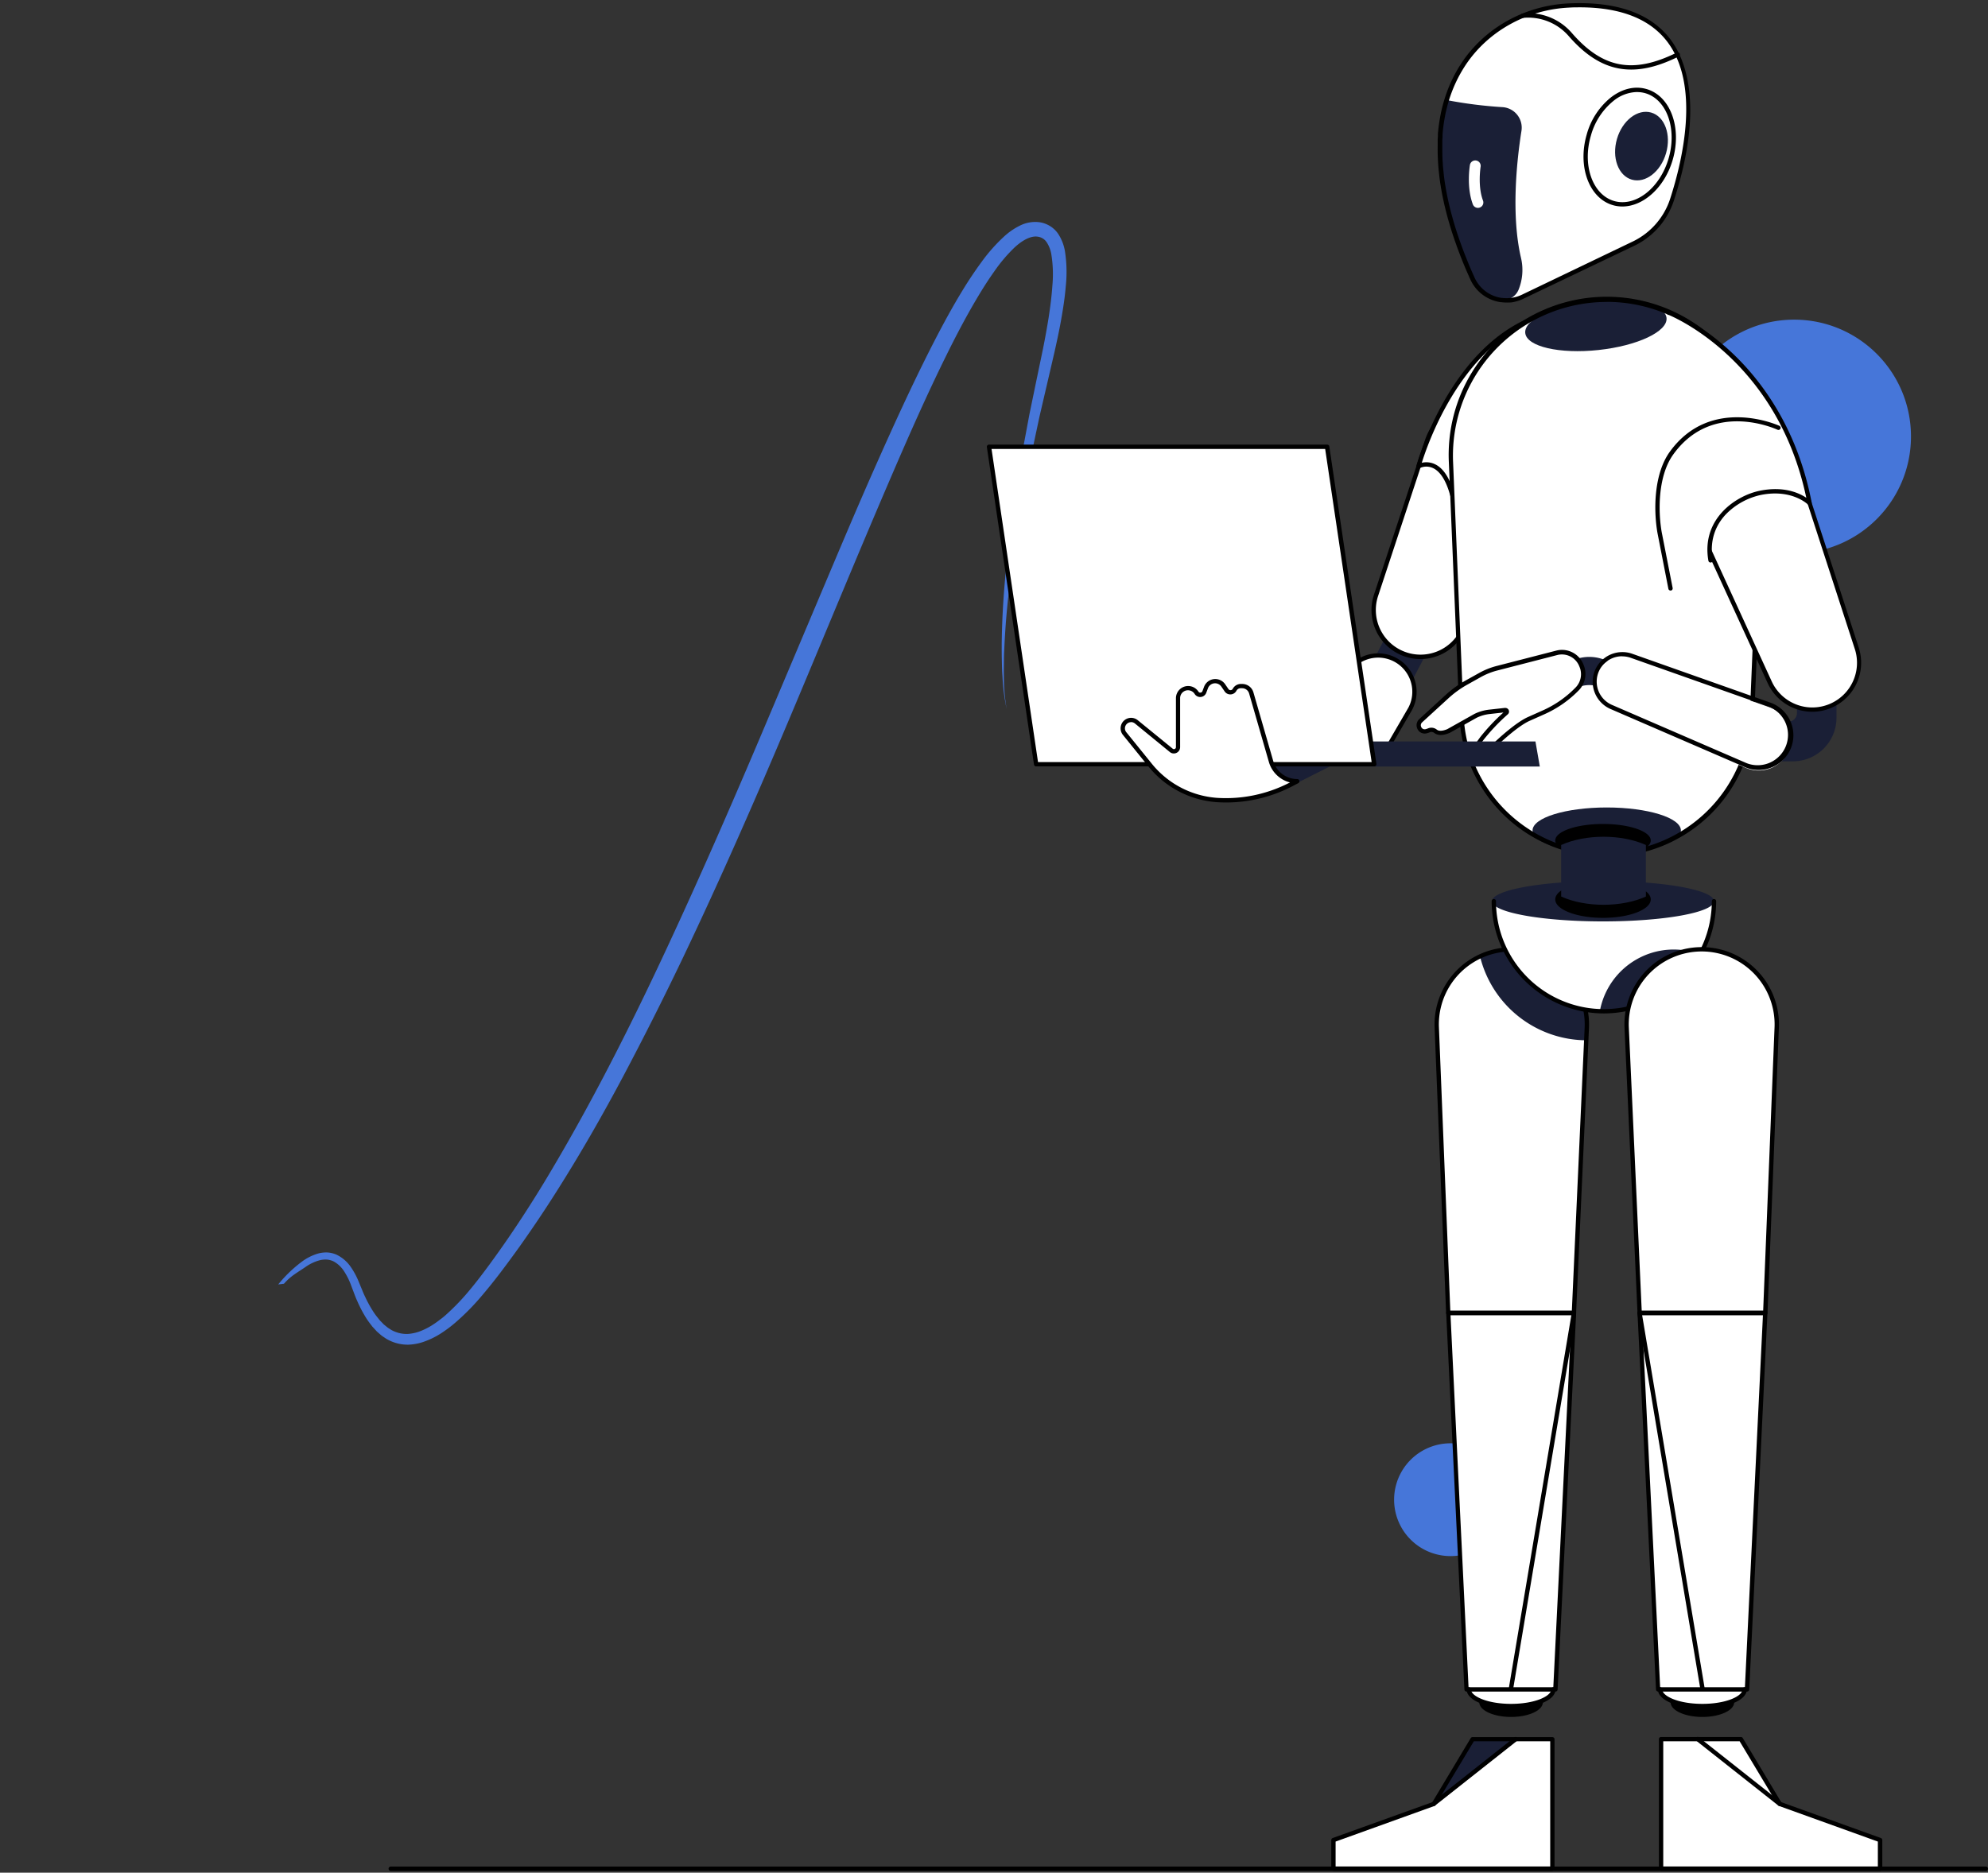 <svg width="329" height="310" fill="none" xmlns="http://www.w3.org/2000/svg"><rect width="100%" height="100%" fill="#333333" stroke="none"/><path d="M296.918 91.586c10.678 0 19.335-8.657 19.335-19.335 0-10.68-8.657-19.336-19.335-19.336-10.679 0-19.336 8.657-19.336 19.336 0 10.678 8.657 19.335 19.336 19.335zM240.051 257.59a9.336 9.336 0 1 0 0-18.672 9.336 9.336 0 0 0 0 18.672zM50.077 208.764a21.804 21.804 0 0 0-4.036 3.859l.96-.123c1.162-1.34 2.235-1.844 3.69-2.86a7.466 7.466 0 0 1 2.289-1.041 4.012 4.012 0 0 1 1.172-.089c.378.039.745.145 1.086.314a4.76 4.76 0 0 1 1.714 1.633c.466.718.85 1.487 1.143 2.292l.48 1.271.006.016c.162.432.323.86.52 1.281.37.866.798 1.706 1.282 2.514.243.414.511.814.802 1.197l.443.577.502.544.251.273.286.253c.19.159.371.33.574.482l.634.426c.22.136.447.257.682.363a6.853 6.853 0 0 0 3.028.647 8.71 8.71 0 0 0 2.954-.635 13.256 13.256 0 0 0 2.582-1.331 21.376 21.376 0 0 0 2.27-1.716 39.003 39.003 0 0 0 3.949-3.952 89.583 89.583 0 0 0 3.474-4.294 191.658 191.658 0 0 0 3.252-4.421 204.744 204.744 0 0 0 6.105-9.115c3.908-6.168 7.541-12.515 10.954-18.94a536.157 536.157 0 0 0 9.833-19.517c6.268-13.14 12.107-26.475 17.752-39.868 5.646-13.393 11.145-26.839 16.884-40.156 2.866-6.657 5.794-13.29 8.99-19.762 1.589-3.227 3.264-6.422 5.088-9.498.913-1.54 1.864-3.048 2.89-4.483a25.689 25.689 0 0 1 3.347-3.946c1.211-1.127 2.659-1.97 3.828-1.781a2.115 2.115 0 0 1 1.465.9c.407.62.677 1.32.792 2.053a20.62 20.62 0 0 1 .17 5.128c-.122 1.764-.348 3.54-.621 5.312a131.552 131.552 0 0 1-.965 5.315l-1.109 5.328-1.103 5.346-1.002 5.368c-1.26 7.169-2.352 14.37-3.003 21.627a137.389 137.389 0 0 0-.584 10.906v.166c-.001.855-.002 1.708.019 2.563.023.91.032 1.825.107 2.727.076 1.819.304 3.628.682 5.408a32.043 32.043 0 0 1-.451-5.409c-.027-.904.008-1.813.012-2.718s.062-1.809.101-2.716c.186-3.62.516-7.227.991-10.822.911-7.19 2.174-14.323 3.664-21.424l1.135-5.317 1.233-5.301 1.231-5.304c.401-1.783.788-3.57 1.109-5.38.322-1.81.608-3.634.762-5.492.208-1.908.17-3.835-.112-5.733a7.536 7.536 0 0 0-1.136-2.995 4.445 4.445 0 0 0-1.306-1.265 4.665 4.665 0 0 0-1.715-.653 5.632 5.632 0 0 0-3.353.572 11.041 11.041 0 0 0-2.523 1.73 28.044 28.044 0 0 0-3.789 4.267 66.621 66.621 0 0 0-3.092 4.62c-1.925 3.146-3.649 6.38-5.308 9.636-3.304 6.52-6.323 13.166-9.267 19.807-2.943 6.642-5.762 13.342-8.588 20.035l-8.485 20.093c-5.644 13.388-11.41 26.692-17.537 39.822-6.127 13.131-12.683 26.067-20.16 38.435a201.333 201.333 0 0 1-5.869 9.103 178.296 178.296 0 0 1-3.13 4.412c-1.07 1.453-2.147 2.882-3.292 4.246a37.57 37.57 0 0 1-3.643 3.833c-.321.297-.649.59-.995.848s-.683.531-1.04.767c-.685.486-1.42.896-2.194 1.221a7.027 7.027 0 0 1-2.33.57 5.073 5.073 0 0 1-2.257-.421 4.106 4.106 0 0 1-.525-.26l-.506-.323c-.163-.116-.314-.254-.475-.38l-.238-.194-.215-.227-.437-.445-.396-.5c-.27-.332-.52-.68-.749-1.043-.47-.736-.89-1.503-1.255-2.296a15.03 15.03 0 0 1-.535-1.215l-.523-1.261a12.64 12.64 0 0 0-1.352-2.53 6.04 6.04 0 0 0-2.282-1.988 4.397 4.397 0 0 0-1.534-.399 5.193 5.193 0 0 0-1.54.16 8.552 8.552 0 0 0-2.612 1.273z" fill="#4676D9"/><path d="M297.385 111.212v6.812a1.434 1.434 0 0 1-1.434 1.434h-4.517v6.568h5.274a7.224 7.224 0 0 0 7.22-7.224v-7.59h-6.543z" fill="#1A1F36"/><path d="M276.733 33.017a12.235 12.235 0 0 1-6.378 7.3l-18.432 8.802c-.476.229-.98.394-1.499.491l-.226.04a5.96 5.96 0 0 1-1.695.021h-.108a6.176 6.176 0 0 1-4.758-3.585 15.209 15.209 0 0 1-.247-.553c-.054-.118-.108-.24-.158-.358-.107-.244-.211-.488-.315-.717l-.226-.538a43.954 43.954 0 0 1-.434-1.075c-.14-.359-.244-.61-.359-.915-.079-.2-.154-.401-.229-.602-.032-.083-.065-.161-.093-.244l-.23-.634c-.061-.172-.125-.359-.183-.517a63.191 63.191 0 0 1-.523-1.552c-.239-.777-.467-1.54-.685-2.291-.043-.14-.079-.28-.115-.42-.035-.14-.078-.287-.114-.426l-.104-.405c-.036-.14-.072-.276-.101-.413-.028-.136-.053-.211-.079-.319-.039-.168-.078-.333-.114-.495-.036-.16-.061-.261-.086-.39a42.57 42.57 0 0 1-.319-1.589c-.043-.218-.079-.44-.115-.652-.036-.212-.054-.334-.079-.495a33.918 33.918 0 0 1-.208-1.492c0-.121-.029-.243-.039-.358-.025-.24-.051-.48-.072-.717a33.581 33.581 0 0 1-.047-.549l-.036-.509c0-.233-.025-.462-.035-.688a34.55 34.55 0 0 1-.026-1.997v-.642-.315c0-.212.022-.42.036-.628v-.233c0-.208.033-.412.051-.613 0-.125.025-.247.039-.358.075-.7.176-1.37.298-2.023 0-.068.025-.132.039-.2.014-.069.047-.237.068-.359.022-.122.04-.18.057-.269.061-.272.126-.541.194-.8.022-.089.043-.175.068-.265.083-.308.169-.61.262-.91a22.732 22.732 0 0 1 2.771-5.912c3.89-5.888 10.459-9.415 17.511-9.731 24.99-1.137 20.472 21.602 17.073 32.1z" fill="#fff"/><path d="M251.338 47.896a2.79 2.79 0 0 1-2.832 1.775h-.107a6.184 6.184 0 0 1-4.758-3.585c-.083-.187-.165-.359-.244-.553-.054-.118-.108-.24-.158-.358-.111-.244-.215-.488-.315-.717-.079-.18-.151-.359-.226-.538a43.96 43.96 0 0 1-.434-1.076c-.14-.358-.244-.61-.358-.91-.079-.201-.155-.402-.23-.603-.029-.082-.061-.16-.093-.243a28.082 28.082 0 0 1-.226-.635 18.134 18.134 0 0 0-.186-.52 54.568 54.568 0 0 1-.52-1.549 51.921 51.921 0 0 1-.689-2.29c-.039-.14-.079-.28-.114-.42l-.112-.427-.107-.405c-.036-.14-.068-.276-.101-.412l-.075-.32c-.043-.17-.082-.334-.118-.494l-.086-.391a55.905 55.905 0 0 1-.434-2.24 28.083 28.083 0 0 1-.079-.5c-.079-.501-.147-1-.204-1.487 0-.122-.029-.244-.04-.359-.028-.24-.053-.48-.075-.717-.021-.236-.032-.358-.047-.548l-.032-.51a14.924 14.924 0 0 1-.036-.688c-.028-.684-.039-1.351-.028-1.997v-.322-.32-.315c0-.212.021-.423.039-.627v-.233c0-.208.032-.413.054-.617 0-.122.021-.244.036-.359.079-.699.179-1.37.301-2.022 0-.068.021-.132.036-.2l.071-.36c.026-.121.036-.178.058-.268.061-.272.122-.541.19-.8.021-.09.046-.175.068-.265.086-.308.168-.61.262-.91 3.046.588 6.128.98 9.225 1.172a3.4 3.4 0 0 1 3.107 2.528c.122.462.146.944.069 1.416-.803 5.062-1.717 13.983-.075 21.013a8.713 8.713 0 0 1-.377 5.206z" fill="#1A1F36"/><path d="M249.274 50.079c-.27 0-.539-.018-.807-.054h-.104a6.509 6.509 0 0 1-5.044-3.793c-.083-.183-.165-.358-.244-.552-.054-.122-.111-.244-.161-.359-.108-.24-.212-.484-.316-.717l-.226-.541c-.15-.359-.297-.717-.437-1.076-.14-.358-.244-.613-.359-.921a33.798 33.798 0 0 1-.229-.599l-.093-.25c-.079-.216-.158-.424-.23-.639a9.966 9.966 0 0 0-.186-.516 79.41 79.41 0 0 1-.524-1.56 59.043 59.043 0 0 1-.692-2.305c-.039-.137-.075-.28-.114-.42-.04-.14-.079-.29-.115-.434a33.044 33.044 0 0 0-.104-.405 13.333 13.333 0 0 1-.104-.423l-.075-.312a15.011 15.011 0 0 1-.119-.505l-.086-.395a46.664 46.664 0 0 1-.437-2.255l-.079-.498c-.086-.53-.15-1.026-.208-1.506v-.04c0-.11-.029-.222-.036-.333a27.28 27.28 0 0 1-.075-.717c-.021-.24-.032-.358-.047-.552l-.035-.513c0-.236-.026-.47-.036-.699a34.038 34.038 0 0 1-.025-2.015v-.33-.319-.326c0-.212.021-.423.035-.631v-.355c0-.168.026-.337.043-.502.018-.165.026-.258.036-.358.079-.696.18-1.388.305-2.048 0-.068.025-.14.04-.207l.068-.36c.021-.092.039-.19.061-.282.061-.273.125-.545.193-.81.022-.083.043-.176.068-.266.086-.312.172-.62.266-.921a23.249 23.249 0 0 1 2.814-6.006c3.879-5.869 10.53-9.565 17.798-9.892 7.855-.358 13.498 1.639 16.761 5.916 2.42 3.177 5.736 10.86.616 26.675a12.647 12.647 0 0 1-6.564 7.529l-18.432 8.805a6.604 6.604 0 0 1-1.588.517 2.398 2.398 0 0 1-.237.043 6.563 6.563 0 0 1-.936.032zm12.165-48.864c-.552 0-1.119 0-1.699.04-7.038.315-13.481 3.893-17.231 9.569a22.648 22.648 0 0 0-2.729 5.822c-.089.294-.175.592-.258.9l-.064.255c-.069.261-.13.523-.19.788-.022.094-.04.183-.058.27l-.068.358c0 .068-.025.132-.036.197-.122.645-.222 1.32-.297 1.997l-.033.33-.046.527v.337c0 .211-.029.416-.036.624V24.16c0 .652 0 1.316.025 1.983 0 .222.021.451.036.68l.032.506c0 .18.032.359.047.542.014.183.046.473.075.717 0 .107.021.211.032.315v.043c.054.474.119.954.201 1.477l.083.495c.032.212.071.427.111.646.104.555.208 1.075.315 1.573l.086.388c.029.129.075.33.115.49l.079.32c.032.14.064.273.1.405.036.133.068.273.104.405.036.133.072.283.111.423.04.14.076.284.115.42.204.738.434 1.506.681 2.28.165.506.337 1.018.52 1.542l.183.513c.075.215.151.419.229.63l.09.244c.075.201.151.398.229.599.115.305.234.606.359.907.126.301.283.717.43 1.076l.226.534c.104.236.205.48.312.717l.158.358.247.549a5.785 5.785 0 0 0 4.482 3.377h.086c.536.069 1.079.061 1.613-.021l.205-.036a5.828 5.828 0 0 0 1.434-.463l18.367-8.816a11.95 11.95 0 0 0 6.192-7.088c2.151-6.654 4.937-18.88-.505-26.015-2.876-3.754-7.734-5.661-14.46-5.661z" fill="#000"/><path d="M276.527 26.331c1.478-5.119-.36-10.146-4.105-11.228-3.746-1.082-7.981 2.191-9.46 7.31-1.478 5.12.36 10.147 4.105 11.229 3.746 1.081 7.981-2.192 9.46-7.31z" fill="#fff"/><path d="M268.487 34.182c-.526 0-1.05-.073-1.556-.219-3.943-1.136-5.879-6.37-4.348-11.67a11.94 11.94 0 0 1 4.004-6.163c1.879-1.452 3.973-1.947 5.895-1.391 3.943 1.133 5.883 6.367 4.352 11.67-1.323 4.607-4.858 7.773-8.347 7.773zm2.424-18.948a6.402 6.402 0 0 0-3.886 1.462 11.21 11.21 0 0 0-3.754 5.794c-1.434 4.923.312 9.76 3.861 10.785 3.55 1.025 7.59-2.151 9.014-7.067 1.423-4.915-.312-9.755-3.862-10.78a4.94 4.94 0 0 0-1.366-.187l-.007-.007z" fill="#000"/><path d="M275.721 25.359c.886-3.067-.216-6.078-2.461-6.727-2.245-.648-4.782 1.312-5.668 4.379-.886 3.067.216 6.078 2.461 6.726 2.245.649 4.782-1.312 5.668-4.378z" fill="#1A1F36"/><path d="M269.947 11.516c-3.797 0-7.106-1.829-10.351-5.56a8.882 8.882 0 0 0-7.529-2.998.364.364 0 0 1-.349-.573.365.365 0 0 1 .238-.144 9.456 9.456 0 0 1 8.181 3.227c5.099 5.861 10.122 6.812 17.339 3.248a.357.357 0 0 1 .539.293.357.357 0 0 1-.224.349c-2.879 1.437-5.46 2.158-7.844 2.158z" fill="#000"/><path d="M244.588 34.411a.898.898 0 0 1-.839-.577c-1.076-2.836-.517-6.339-.492-6.49a.892.892 0 0 1 .353-.607.901.901 0 0 1 1.017-.039.89.89 0 0 1 .398.579.902.902 0 0 1 0 .358c0 .043-.502 3.191.402 5.564a.893.893 0 0 1-.102.826.904.904 0 0 1-.737.386z" fill="#fff"/><path d="M236.838 106.675l-6.404-3.366-4.978 9.469 6.404 3.367 4.978-9.47z" fill="#1A1F36"/><path d="M229.258 124.431l-11.082-3.944 4.578-8.762a6.012 6.012 0 0 1 8.117-2.51 6.008 6.008 0 0 1 2.51 8.113l-4.123 7.103z" fill="#fff"/><path d="M229.255 124.79h-.093l-11.799-3.227a.37.37 0 0 1-.234-.208.366.366 0 0 1 0-.312l5.292-9.476a6.37 6.37 0 0 1 11.287 5.916l-4.141 7.127a.363.363 0 0 1-.312.18zm-11.261-3.815l11.092 3.037 3.994-6.877a5.645 5.645 0 0 0-.666-6.243 5.644 5.644 0 0 0-6.023-1.773 5.634 5.634 0 0 0-3.321 2.771l-5.076 9.085z" fill="#000"/><path d="M232.229 108.197a7.748 7.748 0 0 1-4.51-9.637l8.414-25.48a9.325 9.325 0 0 1 12.255-5.737 9.317 9.317 0 0 1 5.203 5.197 9.322 9.322 0 0 1-.184 7.352l-11.297 24.34a7.75 7.75 0 0 1-9.881 3.965z" fill="#fff"/><path d="M235.072 109.1a8.113 8.113 0 0 1-8.004-6.872 8.103 8.103 0 0 1 .313-3.78l8.411-25.484a9.672 9.672 0 0 1 5.067-5.797 9.666 9.666 0 0 1 10.981 1.907 9.664 9.664 0 0 1 1.879 10.985L242.425 104.4a8.113 8.113 0 0 1-7.353 4.7zm9.888-42.055a8.961 8.961 0 0 0-8.486 6.148l-8.415 25.481a7.39 7.39 0 0 0 4.307 9.175 7.394 7.394 0 0 0 9.418-3.747l11.286-24.326a8.968 8.968 0 0 0-.585-8.578 8.956 8.956 0 0 0-7.536-4.139l.011-.014z" fill="#000"/><path d="M234.781 77.173s5.095-17.89 18.368-24.183l.258 26.922-18.626-2.739z" fill="#fff"/><path d="M240.355 82.286a.36.36 0 0 1-.359-.265c-.66-2.456-1.667-4.034-2.918-4.568a2.572 2.572 0 0 0-2.151.05.362.362 0 0 1-.397-.028.363.363 0 0 1-.121-.17.367.367 0 0 1-.006-.207c.05-.186 5.109-18.643 18.576-24.42a.358.358 0 0 1 .498.327l.258 26.922a.36.36 0 0 1-.717 0l-.251-26.377c-11.358 5.224-16.449 19.773-17.471 23.06a3.298 3.298 0 0 1 2.036.169c1.488.627 2.61 2.327 3.342 5.048a.369.369 0 0 1-.036.274.356.356 0 0 1-.219.167.405.405 0 0 1-.064.018z" fill="#000"/><path d="M265.902 141.465a24.056 24.056 0 0 1-24.021-23.061l-1.743-41.826a25.834 25.834 0 0 1 1.625-10.221 25.831 25.831 0 0 1 14.018-14.655 25.814 25.814 0 0 1 10.139-2.078 25.816 25.816 0 0 1 25.782 26.954l-1.739 41.826a24.065 24.065 0 0 1-24.061 23.061z" fill="#fff"/><path d="M265.901 141.274c6.78 0 12.276-1.703 12.276-3.804s-5.496-3.804-12.276-3.804c-6.78 0-12.276 1.703-12.276 3.804s5.496 3.804 12.276 3.804zm-1.356-83.335c6.456-.693 11.494-3.073 11.253-5.315-.24-2.243-5.669-3.499-12.125-2.805-6.455.693-11.493 3.073-11.253 5.316.241 2.242 5.67 3.498 12.125 2.804z" fill="#1A1F36"/><path d="M265.901 141.824a24.38 24.38 0 0 1-24.38-23.405l-1.743-41.826a26.178 26.178 0 0 1 15.825-25.353 26.175 26.175 0 0 1 34.852 14.945 26.16 26.16 0 0 1 1.604 10.408l-1.742 41.823a24.384 24.384 0 0 1-24.416 23.408zm0-91.841a25.454 25.454 0 0 0-25.424 26.567l1.739 41.826a23.71 23.71 0 0 0 23.685 22.696 23.709 23.709 0 0 0 23.684-22.696l1.739-41.826a25.456 25.456 0 0 0-25.423-26.581v.014z" fill="#000"/><path d="M302.731 116.931a7.75 7.75 0 0 1-9.866-3.99l-11.179-24.38a9.325 9.325 0 0 1 1.921-10.497 9.333 9.333 0 0 1 3.152-2.052 9.322 9.322 0 0 1 12.229 5.794l8.293 25.52a7.753 7.753 0 0 1-4.55 9.605z" fill="#fff"/><path d="M299.919 117.821a8.127 8.127 0 0 1-7.379-4.733l-11.179-24.38a9.67 9.67 0 0 1-.206-7.667 9.657 9.657 0 0 1 16.234-2.766 9.653 9.653 0 0 1 1.928 3.41l8.292 25.519a8.111 8.111 0 0 1-7.69 10.617zm-9.77-42.103a8.964 8.964 0 0 0-8.135 12.664l11.179 24.38a7.392 7.392 0 0 0 13.75-5.378l-8.293-25.52a8.964 8.964 0 0 0-8.501-6.189v.043z" fill="#000"/><path d="M276.164 51.742l.509 30.153 6.117 11.551c-.739-7.486 5.019-11.01 8.554-11.867 4.392-1.075 8.132 1.707 8.132 1.707-4.69-24.43-23.312-31.544-23.312-31.544z" fill="#fff"/><path d="M283.088 93.117a.357.357 0 0 1-.359-.294c-1.226-6.96 4.59-10.806 8.544-11.595 3.955-.789 6.454.377 7.655 1.169-4.894-23.19-22.713-30.25-22.896-30.318a.36.36 0 0 1-.231-.325.36.36 0 0 1 .211-.337.362.362 0 0 1 .275-.008c.193.072 4.782 1.857 10.013 6.68 4.823 4.445 11.086 12.415 13.524 25.129a.358.358 0 0 1-.41.422.356.356 0 0 1-.199-.107c-.025-.025-2.639-2.635-7.802-1.602a11.52 11.52 0 0 0-5.736 3.148c-1.381 1.434-2.869 3.911-2.234 7.618a.366.366 0 0 1-.059.269.356.356 0 0 1-.231.147l-.065.004z" fill="#000"/><path d="M267.77 115.604l-1.986-1.348a4.93 4.93 0 0 0-5.536 0l-1.986 1.348v-5.066l.903-.613a6.858 6.858 0 0 1 7.701 0l.904.613v5.066z" fill="#1A1F36"/><path d="M257.748 108.046l-10.014 2.582a11.72 11.72 0 0 0-2.793 1.118l-2.241 1.248a17.146 17.146 0 0 0-3.226 2.327l-4.367 4.005a1.01 1.01 0 0 0 .226 1.66c.199.098.424.128.641.086.163-.038.323-.088.477-.151a1.08 1.08 0 0 1 1.076.133c.358.276.979.47 2.151 0l4.489-2.531a6.938 6.938 0 0 1 2.284-.667l2.653-.294a.249.249 0 0 1 .151.03.248.248 0 0 1 .042.4 33.277 33.277 0 0 0-4.065 4.277l-.717.993a.745.745 0 0 0-.048.794.748.748 0 0 0 .693.39 2.96 2.96 0 0 0 .885-.198 3.657 3.657 0 0 0 1.227-.803c.971-.935 3.782-3.542 5.736-4.41l2.456-1.093a18.027 18.027 0 0 0 5.615-3.944 3.537 3.537 0 0 0 .649-3.811 3.456 3.456 0 0 0-3.98-2.141z" fill="#fff"/><path d="M245.126 124.791a1.107 1.107 0 0 1-1.101-1.188c.015-.203.086-.397.205-.562l.717-.993a32.672 32.672 0 0 1 3.862-4.105l-2.313.258a6.504 6.504 0 0 0-2.151.631l-4.471 2.509h-.039c-1.334.563-2.094.291-2.51-.039a.722.722 0 0 0-.717-.079 2.943 2.943 0 0 1-.534.172 1.31 1.31 0 0 1-1.478-.695 1.38 1.38 0 0 1 .287-1.667l4.367-4.002c1-.917 2.103-1.715 3.288-2.377l2.241-1.247a12.125 12.125 0 0 1 2.868-1.155l10.014-2.581a3.812 3.812 0 0 1 2.632.357 3.811 3.811 0 0 1 1.763 1.988 3.875 3.875 0 0 1-.717 4.194 18.334 18.334 0 0 1-5.736 4.016l-2.46 1.097c-1.914.853-4.786 3.539-5.622 4.338a3.97 3.97 0 0 1-1.344.879c-.319.125-.655.2-.997.222l-.054.029zm4.002-7.601a.603.603 0 0 1 .401 1.057 32.75 32.75 0 0 0-4.015 4.227l-.717.983a.387.387 0 0 0-.026.416.36.36 0 0 0 .359.2c.268-.017.531-.075.782-.172a3.306 3.306 0 0 0 1.1-.717c1.097-1.054 3.865-3.585 5.83-4.478l2.459-1.097a17.555 17.555 0 0 0 5.504-3.858 3.15 3.15 0 0 0 .57-3.42 3.098 3.098 0 0 0-3.553-1.925l-10.014 2.581c-.945.242-1.856.604-2.71 1.076l-2.237 1.251a16.563 16.563 0 0 0-3.156 2.277l-4.352 3.983a.657.657 0 0 0-.133.807.613.613 0 0 0 .685.329c.143-.033.284-.079.42-.136a1.438 1.438 0 0 1 1.434.187c.358.29.96.269 1.753-.058l4.467-2.509a7.27 7.27 0 0 1 2.424-.717l2.653-.294.072.007z" fill="#000"/><path d="M212.906 122.738v4.148h41.92l-.721-4.148" fill="#1A1F36"/><path d="M214.033 129.924l6.511-3.284h-11.29l4.779 3.284z" fill="#1A1F36"/><path d="M219.635 73.957h-55.959l7.801 52.55h55.956l-7.798-52.55z" fill="#fff"/><path d="M227.433 126.865h-55.956a.355.355 0 0 1-.359-.308l-7.798-52.546a.364.364 0 0 1 .352-.412h55.959a.358.358 0 0 1 .359.308l7.798 52.546a.364.364 0 0 1-.208.381.355.355 0 0 1-.151.031h.004zm-55.648-.717h55.214l-7.694-51.832h-55.214l7.694 51.832zm104.679-28.395a.357.357 0 0 1-.359-.29l-1.814-9.287c-.674-3.943-.541-9.784 2.033-13.37 6.812-9.471 18.066-4.366 18.181-4.301a.36.36 0 0 1-.305.648c-.437-.204-10.838-4.904-17.292 4.084-2.448 3.406-2.56 9.035-1.914 12.821l1.818 9.279a.36.36 0 0 1-.284.42.242.242 0 0 1-.064-.004z" fill="#000"/><path d="M214.662 129.299a4.495 4.495 0 0 1-4.324-3.248l-3.284-11.376a1.556 1.556 0 0 0-1.495-1.122h-.233a1.16 1.16 0 0 0-1.025.613.78.78 0 0 1-1.33.072l-.542-.796a1.62 1.62 0 0 0-1.341-.717 1.615 1.615 0 0 0-1.516 1.075l-.269.717a.716.716 0 0 1-1.298.144 1.665 1.665 0 0 0-2.571-.273 1.663 1.663 0 0 0-.487 1.176v8.103a.674.674 0 0 1-.39.614.682.682 0 0 1-.722-.087l-5.779-4.711a1.374 1.374 0 0 0-1.492-.165 1.382 1.382 0 0 0-.722 1.552c.047.201.138.388.267.549l4.17 5.152a15.601 15.601 0 0 0 11.053 5.84c4.216.284 8.43-.583 12.19-2.509l1.14-.603z" fill="#fff"/><path d="M202.874 132.839c-.521 0-1.041-.018-1.559-.054a16.008 16.008 0 0 1-11.308-5.973l-4.166-5.152a1.73 1.73 0 0 1-.348-1.463 1.74 1.74 0 0 1 .921-1.187 1.743 1.743 0 0 1 1.875.208l5.78 4.715a.318.318 0 0 0 .358.039.303.303 0 0 0 .135-.118.299.299 0 0 0 .048-.172v-8.103a2.022 2.022 0 0 1 3.718-1.097.36.36 0 0 0 .359.168.358.358 0 0 0 .308-.24l.269-.717a1.976 1.976 0 0 1 1.614-1.274 1.983 1.983 0 0 1 1.875.847l.544.796a.414.414 0 0 0 .359.183.411.411 0 0 0 .359-.222 1.514 1.514 0 0 1 1.34-.803h.233a1.924 1.924 0 0 1 1.84 1.38l3.284 11.376a4.155 4.155 0 0 0 3.98 2.99.358.358 0 0 1 .323.509.364.364 0 0 1-.162.169l-1.144.592a23.744 23.744 0 0 1-10.835 2.603zm-15.685-13.295a1.027 1.027 0 0 0-.92.583 1.017 1.017 0 0 0 .127 1.081l4.17 5.152a15.29 15.29 0 0 0 10.795 5.711c4.15.275 8.297-.584 11.997-2.484l.122-.065a4.885 4.885 0 0 1-3.478-3.356l-3.284-11.379a1.208 1.208 0 0 0-1.151-.861h-.233a.792.792 0 0 0-.717.423 1.144 1.144 0 0 1-1.511.487 1.112 1.112 0 0 1-.436-.383l-.541-.792a1.264 1.264 0 0 0-1.195-.543 1.258 1.258 0 0 0-1.028.815l-.269.717a1.072 1.072 0 0 1-.9.723 1.072 1.072 0 0 1-1.036-.508 1.297 1.297 0 0 0-.644-.519 1.298 1.298 0 0 0-1.755 1.236v8.103a1.042 1.042 0 0 1-.593.939 1.037 1.037 0 0 1-1.103-.132l-5.79-4.733a1.032 1.032 0 0 0-.634-.229l.007.014z" fill="#000"/><path d="M288.9 127.101l-22.268-9.633a4.563 4.563 0 0 1-2.431-5.848 4.563 4.563 0 0 1 5.762-2.632l22.874 8.096a5.382 5.382 0 0 1 3.598 4.929 5.4 5.4 0 0 1-1.538 3.923 5.383 5.383 0 0 1-5.997 1.165z" fill="#fff"/><path d="M291.038 127.461a5.749 5.749 0 0 1-2.28-.477l-22.269-9.637a4.914 4.914 0 0 1-2.572-6.283 4.914 4.914 0 0 1 6.158-2.859l22.874 8.092a5.733 5.733 0 0 1 2.916 8.542 5.733 5.733 0 0 1-2.626 2.178 5.79 5.79 0 0 1-2.201.444zm-22.609-18.826a4.199 4.199 0 0 0-1.656 8.052l22.268 9.638a5.023 5.023 0 0 0 6.514-2.84 5.024 5.024 0 0 0-2.839-6.514l-22.874-8.092a4.249 4.249 0 0 0-1.413-.23v-.014z" fill="#000"/><path d="M262.607 170.161l-.094 2.044-2.036 45.135-3.069 62.316h-14.7l-3.015-62.316-1.897-47.24a12.428 12.428 0 1 1 24.829.061h-.018z" fill="#fff"/><path d="M262.603 170.162l-.094 2.044a18.223 18.223 0 0 1-17.568-13.858 12.437 12.437 0 0 1 12.176.932 12.425 12.425 0 0 1 5.504 10.9l-.018-.018z" fill="#1A1F36"/><path d="M260.474 217.699H239.68a.356.356 0 0 1-.359-.358l-1.904-47.215a12.799 12.799 0 0 1 3.559-9.395 12.783 12.783 0 0 1 21.195 4.394c.603 1.618.872 3.341.792 5.065l-2.13 47.176a.357.357 0 0 1-.359.333zm-20.457-.717h20.113l2.116-46.835a12.077 12.077 0 0 0-7.282-11.664 12.064 12.064 0 0 0-9.489-.024 12.067 12.067 0 0 0-7.341 11.627l1.883 46.896zm10.055 67.234c2.903 0 5.257-1.08 5.257-2.412 0-1.333-2.354-2.413-5.257-2.413-2.902 0-5.256 1.08-5.256 2.413 0 1.332 2.354 2.412 5.256 2.412z" fill="#000"/><path d="M243.074 279.656c0 1.52 3.134 2.754 6.999 2.754 3.865 0 6.998-1.234 6.998-2.754" fill="#fff"/><path d="M257.406 280.016h-14.7a.358.358 0 0 1-.358-.359l-3.015-62.316a.343.343 0 0 1 .021-.142.346.346 0 0 1 .195-.206.363.363 0 0 1 .142-.028h20.795a.355.355 0 0 1 .258.111.351.351 0 0 1 .1.265l-3.069 62.316a.354.354 0 0 1-.108.258.39.39 0 0 1-.12.077.377.377 0 0 1-.141.024zm-14.373-.717h14.029l3.037-61.599H240.05l2.983 61.599z" fill="#000"/><path d="M250.072 282.769c-4.195 0-7.357-1.337-7.357-3.112a.358.358 0 0 1 .717 0c0 1.133 2.725 2.395 6.64 2.395 3.915 0 6.64-1.262 6.64-2.395a.358.358 0 0 1 .717 0c0 1.775-3.166 3.112-7.357 3.112z" fill="#000"/><path d="M256.905 287.893v21.447h-36.233v-4.743l16.593-5.981.577-.957 5.858-9.766h13.205z" fill="#fff"/><path d="M251.249 287.893l-12.459 9.798s-.437-.021-.946-.032l5.858-9.766h7.547z" fill="#1A1F36"/><path d="M256.908 309.698h-36.233a.358.358 0 0 1-.359-.358v-4.744c0-.073.023-.145.065-.206a.366.366 0 0 1 .172-.131l16.492-5.937 6.346-10.598a.353.353 0 0 1 .309-.172h13.204a.36.36 0 0 1 .359.358v21.448a.359.359 0 0 1-.355.34zm-35.875-.717h35.516v-20.73h-12.641l-6.332 10.548a.357.357 0 0 1-.186.154l-16.357 5.894v4.134z" fill="#000"/><path d="M237.265 298.974a.365.365 0 0 1-.356-.401.35.35 0 0 1 .133-.241l13.574-10.724a.36.36 0 0 1 .579.324.357.357 0 0 1-.134.239l-13.574 10.724a.358.358 0 0 1-.222.079zm12.81-19.221h-.061a.359.359 0 0 1-.294-.412l10.397-62.054a.37.37 0 0 1 .147-.237.366.366 0 0 1 .57.355l-10.397 62.054a.365.365 0 0 1-.127.214.353.353 0 0 1-.235.08z" fill="#000"/><path d="M283.649 149.184a18.213 18.213 0 0 1-18.217 18.217h-.678a18.21 18.21 0 0 1-17.539-18.203l36.434-.014z" fill="#fff"/><path d="M281.39 157.983a18.212 18.212 0 0 1-15.955 9.418h-.677a12.437 12.437 0 0 1 16.632-9.418zm-16.104-5.458c10.142 0 18.364-1.496 18.364-3.342 0-1.845-8.222-3.341-18.364-3.341-10.142 0-18.364 1.496-18.364 3.341 0 1.846 8.222 3.342 18.364 3.342z" fill="#1A1F36"/><path d="M265.435 167.76a18.597 18.597 0 0 1-18.576-18.575.36.36 0 0 1 .359-.359.358.358 0 0 1 .358.359 17.85 17.85 0 0 0 5.231 12.627 17.853 17.853 0 0 0 19.462 3.872 17.863 17.863 0 0 0 11.024-16.499.36.36 0 0 1 .359-.359.358.358 0 0 1 .358.359 18.593 18.593 0 0 1-18.575 18.575z" fill="#000"/><path d="M281.613 157.18a12.407 12.407 0 0 1 4.866.992 12.407 12.407 0 0 1 6.747 7.014c.595 1.563.868 3.23.803 4.901l-1.879 47.254-3.015 62.316h-14.7l-3.069-62.316-2.162-47.179a12.409 12.409 0 0 1 3.43-9.143 12.434 12.434 0 0 1 8.979-3.839z" fill="#fff"/><path d="M292.15 217.7h-20.794a.36.36 0 0 1-.359-.359l-2.151-47.175a12.789 12.789 0 0 1 7.719-12.342 12.778 12.778 0 0 1 14.268 2.883 12.78 12.78 0 0 1 3.558 9.395l-1.882 47.254a.36.36 0 0 1-.359.344zm-20.457-.717h20.099l1.882-46.896a12.075 12.075 0 0 0-3.352-8.878 12.077 12.077 0 0 0-13.478-2.725 12.058 12.058 0 0 0-6.538 6.878 12.066 12.066 0 0 0-.743 4.786l2.13 46.835zm10.04 67.233c2.902 0 5.256-1.08 5.256-2.412 0-1.333-2.354-2.413-5.256-2.413-2.903 0-5.256 1.08-5.256 2.413 0 1.332 2.353 2.412 5.256 2.412z" fill="#000"/><path d="M288.731 279.656c0 1.52-3.13 2.754-6.998 2.754-3.869 0-6.999-1.234-6.999-2.754" fill="#fff"/><path d="M289.116 280.016h-14.699a.36.36 0 0 1-.359-.359l-3.065-62.316a.348.348 0 0 1 .214-.347.36.36 0 0 1 .141-.029h20.794c.049 0 .098.009.143.028a.365.365 0 0 1 .195.206.36.36 0 0 1 .021.142l-3.015 62.316a.363.363 0 0 1-.229.335.377.377 0 0 1-.141.024zm-14.373-.717h14.029l2.983-61.599h-20.042l3.03 61.599z" fill="#000"/><path d="M281.728 282.769c-4.191 0-7.357-1.337-7.357-3.112a.358.358 0 0 1 .717 0c0 1.133 2.729 2.395 6.64 2.395 3.912 0 6.64-1.262 6.64-2.395a.358.358 0 0 1 .717 0c0 1.775-3.162 3.112-7.357 3.112z" fill="#000"/><path d="M274.898 287.893v21.447h36.233v-4.743l-16.592-5.981-6.436-10.723h-13.205z" fill="#fff"/><path d="M311.131 309.698h-36.233a.36.36 0 0 1-.359-.359v-21.447a.36.36 0 0 1 .359-.359h13.204a.365.365 0 0 1 .309.172l6.367 10.616 16.492 5.938a.356.356 0 0 1 .237.337v4.743a.356.356 0 0 1-.111.26.35.35 0 0 1-.265.099zm-35.875-.717h35.516v-4.134l-16.356-5.895a.353.353 0 0 1-.186-.154l-6.329-10.548h-12.645v20.731z" fill="#000"/><path d="M294.534 298.974a.358.358 0 0 1-.222-.079l-13.574-10.724a.357.357 0 0 1-.059-.503.357.357 0 0 1 .504-.06l13.573 10.724a.352.352 0 0 1 .134.241.35.35 0 0 1-.076.265.375.375 0 0 1-.124.1.367.367 0 0 1-.156.036zm-12.804-19.221a.363.363 0 0 1-.236-.084.362.362 0 0 1-.123-.217l-10.397-62.055a.364.364 0 1 1 .717-.118l10.397 62.054a.36.36 0 0 1-.294.413l-.064.007zm-16.445-137.886c4.364 0 7.902-1.225 7.902-2.736 0-1.511-3.538-2.735-7.902-2.735-4.364 0-7.902 1.224-7.902 2.735s3.538 2.736 7.902 2.736zm0 10.07c4.364 0 7.902-1.365 7.902-3.048s-3.538-3.047-7.902-3.047c-4.364 0-7.902 1.364-7.902 3.047s3.538 3.048 7.902 3.048z" fill="#000"/><path d="M272.385 148.41c-4.012 1.821-10.013 1.821-14.022 0v-8.533c4.009-1.818 10.01-1.818 14.022 0v8.533z" fill="#1A1F36"/><path d="M328.642 309.699H64.663a.356.356 0 0 1-.253-.106.357.357 0 0 1 0-.507.36.36 0 0 1 .253-.105h263.979a.358.358 0 0 1 .253.612.355.355 0 0 1-.253.106z" fill="#000"/></svg>